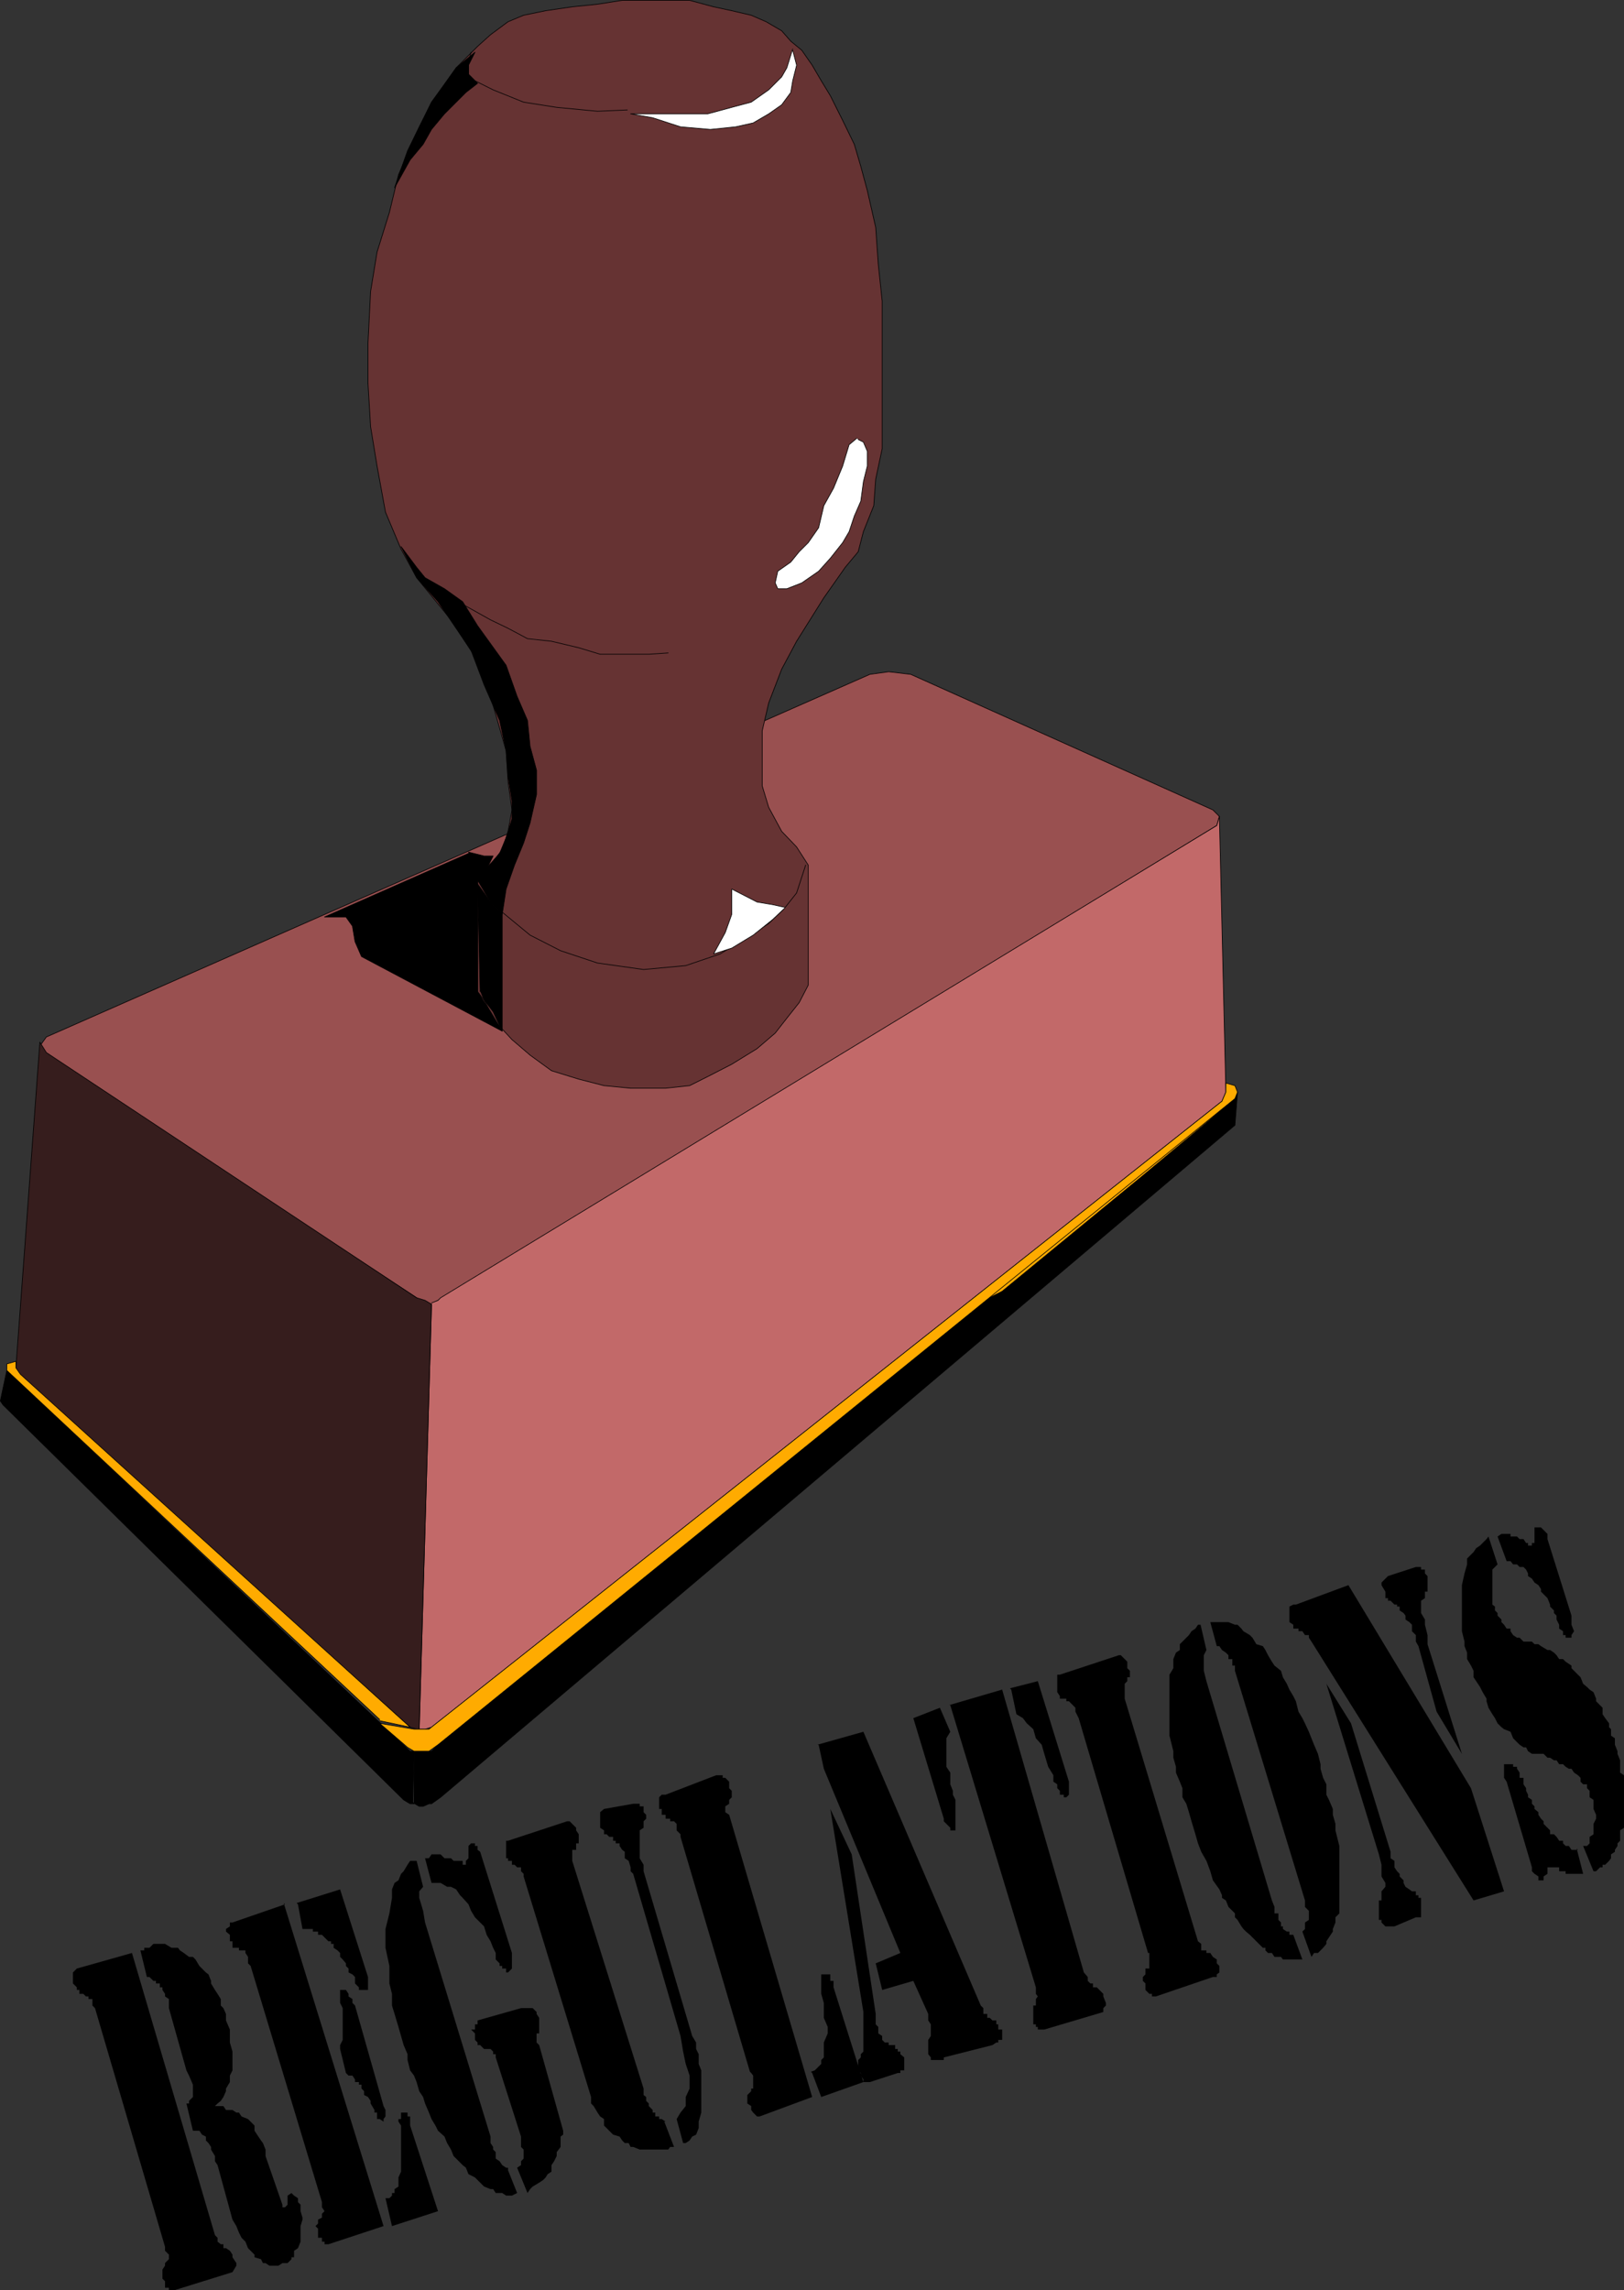 <?xml version="1.0" encoding="UTF-8" standalone="no"?>
<svg
   version="1.0"
   width="107.068mm"
   height="150.944mm"
   id="svg62"
   sodipodi:docname="Regulations.wmf"
   xmlns:inkscape="http://www.inkscape.org/namespaces/inkscape"
   xmlns:sodipodi="http://sodipodi.sourceforge.net/DTD/sodipodi-0.dtd"
   xmlns="http://www.w3.org/2000/svg"
   xmlns:svg="http://www.w3.org/2000/svg">
  <rect width="100%" height="100%" fill="#333333" stroke="none"/>
  <sodipodi:namedview
     id="namedview62"
     pagecolor="#ffffff"
     bordercolor="#000000"
     borderopacity="0.25"
     inkscape:showpageshadow="2"
     inkscape:pageopacity="0.0"
     inkscape:pagecheckerboard="0"
     inkscape:deskcolor="#d1d1d1"
     inkscape:document-units="mm" />
  <defs
     id="defs1">
    <pattern
       id="WMFhbasepattern"
       patternUnits="userSpaceOnUse"
       width="6"
       height="6"
       x="0"
       y="0" />
  </defs>
  <path
     style="fill:#995050;fill-opacity:1;fill-rule:evenodd;stroke:none"
     d="m 216.754,167.974 4.686,-0.646 5.494,0.646 75.294,33.773 1.616,1.616 -0.646,2.262 -192.437,117.638 -1.616,0.646 -1.616,0.97 h -1.616 l -2.1,-1.616 -92.26,-60.435 -1.616,-2.262 1.616,-2.262 z"
     id="path1" />
  <path
     style="fill:none;stroke:#000000;stroke-width:0.162px;stroke-linecap:round;stroke-linejoin:round;stroke-miterlimit:4;stroke-dasharray:none;stroke-opacity:1"
     d="m 216.754,167.974 4.686,-0.646 5.494,0.646 75.294,33.773 1.616,1.616 -0.646,2.262 -192.437,117.638 -1.616,0.646 -1.616,0.97 h -1.616 l -2.1,-1.616 -92.26,-60.435 -1.616,-2.262 1.616,-2.262 205.201,-90.329 v 0"
     id="path2" />
  <path
     style="fill:#663333;fill-opacity:1;fill-rule:evenodd;stroke:none"
     d="m 126.595,194.798 -0.485,-7.756 -3.878,-13.574 -3.878,-9.857 -5.978,-9.211 -8.564,-10.503 -3.878,-7.11 -3.878,-9.211 -2.1,-11.473 -1.616,-9.857 -0.646,-10.827 v -9.857 l 0.646,-12.927 1.616,-9.857 3.07,-9.857 2.262,-9.372 4.524,-10.342 3.716,-7.756 6.14,-8.564 5.332,-5.333 3.232,-2.909 4.363,-3.232 3.878,-1.616 5.494,-1.131 6.625,-0.97 6.301,-0.646 6.14,-0.97 h 5.332 6.14 5.332 l 5.978,1.616 4.524,0.97 4.847,1.131 3.716,1.616 3.878,2.262 2.262,2.585 2.747,2.262 2.585,3.717 2.262,3.878 2.262,3.717 3.07,6.14 2.908,5.979 1.616,5.494 1.616,5.979 2.1,9.211 0.646,9.211 0.969,9.211 v 6.787 11.473 11.311 7.11 l -1.616,7.595 -0.485,6.625 -2.585,6.464 -1.293,5.009 -3.232,3.878 -2.262,3.232 -3.07,4.363 -6.786,10.827 -3.716,6.948 -3.232,8.403 -1.616,6.948 v 5.979 7.756 l 1.616,5.332 3.232,5.979 3.716,3.878 2.908,4.525 v 29.894 l -2.262,4.363 -3.07,3.878 -2.908,3.717 -4.524,3.878 -6.301,3.878 -5.978,3.07 -4.524,2.262 -5.978,0.646 h -8.725 l -6.625,-0.646 -6.301,-1.616 -6.786,-2.101 -5.332,-3.878 -4.524,-3.878 -4.039,-4.363 -2.908,-5.494 -1.616,-2.101 v -27.794 l 3.232,-3.717 2.908,-3.878 1.454,-4.525 0.969,-5.332 z"
     id="path3" />
  <path
     style="fill:none;stroke:#000000;stroke-width:0.162px;stroke-linecap:round;stroke-linejoin:round;stroke-miterlimit:4;stroke-dasharray:none;stroke-opacity:1"
     d="m 126.595,194.798 -0.485,-7.756 -3.878,-13.574 -3.878,-9.857 -5.978,-9.211 -8.564,-10.503 -3.878,-7.11 -3.878,-9.211 -2.1,-11.473 -1.616,-9.857 -0.646,-10.827 v -9.857 l 0.646,-12.927 1.616,-9.857 3.07,-9.857 2.262,-9.372 4.524,-10.342 3.716,-7.756 6.14,-8.564 5.332,-5.333 3.232,-2.909 4.363,-3.232 3.878,-1.616 5.494,-1.131 6.625,-0.97 6.301,-0.646 6.14,-0.97 h 5.332 6.14 5.332 l 5.978,1.616 4.524,0.97 4.847,1.131 3.716,1.616 3.878,2.262 2.262,2.585 2.747,2.262 2.585,3.717 2.262,3.878 2.262,3.717 3.07,6.14 2.908,5.979 1.616,5.494 1.616,5.979 2.1,9.211 0.646,9.211 0.969,9.211 v 6.787 11.473 11.311 7.11 l -1.616,7.595 -0.485,6.625 -2.585,6.464 -1.293,5.009 -3.232,3.878 -2.262,3.232 -3.07,4.363 -6.786,10.827 -3.716,6.948 -3.232,8.403 -1.616,6.948 v 5.979 7.756 l 1.616,5.332 3.232,5.979 3.716,3.878 2.908,4.525 v 29.894 l -2.262,4.363 -3.07,3.878 -2.908,3.717 -4.524,3.878 -6.301,3.878 -5.978,3.07 -4.524,2.262 -5.978,0.646 h -8.725 l -6.625,-0.646 -6.301,-1.616 -6.786,-2.101 -5.332,-3.878 -4.524,-3.878 -4.039,-4.363 -2.908,-5.494 -1.616,-2.101 v -27.794 l 3.232,-3.717 2.908,-3.878 1.454,-4.525 0.969,-5.332 -0.969,-6.948 v 0"
     id="path4" />
  <path
     style="fill:#c26969;fill-opacity:1;fill-rule:evenodd;stroke:none"
     d="m 107.529,324.556 1.616,-0.646 0.646,-0.646 193.406,-117.638 0.646,-2.262 1.616,68.676 -0.969,2.262 -196.961,155.935 -1.616,0.485 h -1.454 l 3.07,-105.842 v 0 z"
     id="path5" />
  <path
     style="fill:none;stroke:#000000;stroke-width:0.162px;stroke-linecap:round;stroke-linejoin:round;stroke-miterlimit:4;stroke-dasharray:none;stroke-opacity:1"
     d="m 107.529,324.556 1.616,-0.646 0.646,-0.646 193.406,-117.638 0.646,-2.262 1.616,68.676 -0.969,2.262 -196.961,155.935 -1.616,0.485 h -1.454 l 3.07,-105.842 v 0"
     id="path6" />
  <path
     style="fill:#361d1d;fill-opacity:1;fill-rule:evenodd;stroke:none"
     d="m 9.937,259.596 1.616,2.585 92.26,61.081 2.1,0.646 1.616,0.97 -3.07,105.842 h -0.646 l -1.616,-0.485 -97.753,-87.906 -0.485,-1.616 z"
     id="path7" />
  <path
     style="fill:none;stroke:#000000;stroke-width:0.162px;stroke-linecap:round;stroke-linejoin:round;stroke-miterlimit:4;stroke-dasharray:none;stroke-opacity:1"
     d="m 9.937,259.596 1.616,2.585 92.26,61.081 2.1,0.646 1.616,0.97 -3.07,105.842 h -0.646 l -1.616,-0.485 -97.753,-87.906 -0.485,-1.616 5.978,-81.119 v 0"
     id="path8" />
  <path
     style="fill:#000000;fill-opacity:1;fill-rule:evenodd;stroke:none"
     d="m 102.843,448.981 0.323,-12.766 H 102.197 L 1.697,341.361 l -1.616,7.595 0.646,0.97 99.854,98.409 1.616,0.97 h 0.969 v 0 z"
     id="path9" />
  <path
     style="fill:none;stroke:#000000;stroke-width:0.162px;stroke-linecap:round;stroke-linejoin:round;stroke-miterlimit:4;stroke-dasharray:none;stroke-opacity:1"
     d="m 102.843,448.981 0.323,-12.766 H 102.197 L 1.697,341.361 l -1.616,7.595 0.646,0.97 99.854,98.409 1.616,0.97 h 0.969 v 0"
     id="path10" />
  <path
     style="fill:#000000;fill-opacity:1;fill-rule:evenodd;stroke:none"
     d="m 102.843,448.981 1.616,0.97 h 0.969 l 1.454,-0.646 h 0.646 l 2.262,-1.616 197.93,-167.408 0.646,-8.241 -0.646,0.646 -198.576,161.914 -1.616,1.616 h -1.616 -0.485 -2.262 v 13.089 0 z"
     id="path11" />
  <path
     style="fill:none;stroke:#000000;stroke-width:0.162px;stroke-linecap:round;stroke-linejoin:round;stroke-miterlimit:4;stroke-dasharray:none;stroke-opacity:1"
     d="m 102.843,448.981 1.616,0.97 h 0.969 l 1.454,-0.646 h 0.646 l 2.262,-1.616 197.93,-167.408 0.646,-8.241 -0.646,0.646 -198.576,161.914 -1.616,1.616 h -1.616 -0.485 -2.262 v 13.089 0"
     id="path12" />
  <path
     style="fill:#ffab00;fill-opacity:1;fill-rule:evenodd;stroke:none"
     d="m 241.798,325.202 65.277,-50.901 -22.944,19.068 -34.416,28.278 -7.594,3.878 v 0 z"
     id="path13" />
  <path
     style="fill:none;stroke:#000000;stroke-width:0.162px;stroke-linecap:round;stroke-linejoin:round;stroke-miterlimit:4;stroke-dasharray:none;stroke-opacity:1"
     d="m 241.798,325.202 65.277,-50.901 -22.944,19.068 -34.416,28.278 -7.594,3.878 v 0"
     id="path14" />
  <path
     style="fill:#ffab00;fill-opacity:1;fill-rule:evenodd;stroke:none"
     d="m 307.721,270.423 0.646,1.616 -0.646,1.616 -198.576,160.945 -2.262,1.616 h -0.969 -1.454 -1.293 l -1.616,-0.97 -6.948,-5.979 8.564,1.454 h 1.293 0.969 1.454 l 197.607,-156.42 0.969,-2.262 v -2.262 z"
     id="path15" />
  <path
     style="fill:none;stroke:#000000;stroke-width:0.162px;stroke-linecap:round;stroke-linejoin:round;stroke-miterlimit:4;stroke-dasharray:none;stroke-opacity:1"
     d="m 307.721,270.423 0.646,1.616 -0.646,1.616 -198.576,160.945 -2.262,1.616 h -0.969 -1.454 -1.293 l -1.616,-0.97 -6.948,-5.979 8.564,1.454 h 1.293 0.969 1.454 l 197.607,-156.42 0.969,-2.262 v -2.262 l 2.262,0.646 v 0"
     id="path16" />
  <path
     style="fill:#ffab00;fill-opacity:1;fill-rule:evenodd;stroke:none"
     d="M 94.603,428.297 1.697,341.361 v -1.616 l 2.262,-0.646 v 1.616 l 1.131,1.616 97.107,87.906 -7.594,-1.616 v 0 z"
     id="path17" />
  <path
     style="fill:none;stroke:#000000;stroke-width:0.162px;stroke-linecap:round;stroke-linejoin:round;stroke-miterlimit:4;stroke-dasharray:none;stroke-opacity:1"
     d="M 94.603,428.297 1.697,341.361 v -1.616 l 2.262,-0.646 v 1.616 l 1.131,1.616 97.107,87.906 -7.594,-1.616 v 0"
     id="path18" />
  <path
     style="fill:#ffffff;fill-opacity:1;fill-rule:evenodd;stroke:none"
     d="m 197.526,12.2 -1.454,4.686 -1.293,2.262 -3.232,3.232 -4.363,3.07 -4.847,1.293 -5.978,1.616 h -6.14 -13.088 l 5.494,0.97 6.948,2.262 7.432,0.646 6.301,-0.646 4.363,-0.97 3.878,-2.262 3.232,-2.262 2.262,-3.07 0.485,-2.909 0.969,-3.878 -0.969,-3.717 v 0 z"
     id="path19" />
  <path
     style="fill:none;stroke:#000000;stroke-width:0.162px;stroke-linecap:round;stroke-linejoin:round;stroke-miterlimit:4;stroke-dasharray:none;stroke-opacity:1"
     d="m 197.526,12.2 -1.454,4.686 -1.293,2.262 -3.232,3.232 -4.363,3.07 -4.847,1.293 -5.978,1.616 h -6.14 -13.088 l 5.494,0.97 6.948,2.262 7.432,0.646 6.301,-0.646 4.363,-0.97 3.878,-2.262 3.232,-2.262 2.262,-3.07 0.485,-2.909 0.969,-3.878 -0.969,-3.717 v 0"
     id="path20" />
  <path
     style="fill:none;stroke:#000000;stroke-width:0.162px;stroke-linecap:round;stroke-linejoin:round;stroke-miterlimit:4;stroke-dasharray:none;stroke-opacity:1"
     d="m 156.324,27.39 -7.432,0.323 -10.179,-0.97 -8.24,-1.293 -7.594,-3.07 -4.524,-2.262 -1.616,-1.616 v -3.232 l 0.646,-2.262"
     id="path21" />
  <path
     style="fill:#ffffff;fill-opacity:1;fill-rule:evenodd;stroke:none"
     d="m 213.522,109.155 -1.939,1.616 -1.616,5.333 -2.262,5.494 -2.424,4.363 -1.293,5.494 -2.585,3.717 -2.262,2.262 -2.1,2.585 -3.232,2.262 -0.646,2.909 0.646,1.454 h 2.262 l 3.716,-1.454 4.201,-2.909 2.908,-3.232 3.07,-3.878 1.616,-2.747 1.293,-3.878 1.616,-3.717 0.646,-4.848 0.969,-3.878 v -3.717 l -0.969,-2.262 -1.293,-0.646 v 0 z"
     id="path22" />
  <path
     style="fill:none;stroke:#000000;stroke-width:0.162px;stroke-linecap:round;stroke-linejoin:round;stroke-miterlimit:4;stroke-dasharray:none;stroke-opacity:1"
     d="m 213.522,109.155 -1.939,1.616 -1.616,5.333 -2.262,5.494 -2.424,4.363 -1.293,5.494 -2.585,3.717 -2.262,2.262 -2.1,2.585 -3.232,2.262 -0.646,2.909 0.646,1.454 h 2.262 l 3.716,-1.454 4.201,-2.909 2.908,-3.232 3.07,-3.878 1.616,-2.747 1.293,-3.878 1.616,-3.717 0.646,-4.848 0.969,-3.878 v -3.717 l -0.969,-2.262 -1.293,-0.646 v 0"
     id="path23" />
  <path
     style="fill:none;stroke:#000000;stroke-width:0.162px;stroke-linecap:round;stroke-linejoin:round;stroke-miterlimit:4;stroke-dasharray:none;stroke-opacity:1"
     d="m 166.504,162.641 -4.847,0.323 h -6.625 -5.494 l -5.332,-1.616 -6.786,-1.616 -5.978,-0.646 -4.847,-2.585 -4.363,-2.101 -6.948,-3.878"
     id="path24" />
  <path
     style="fill:none;stroke:#000000;stroke-width:0.162px;stroke-linecap:round;stroke-linejoin:round;stroke-miterlimit:4;stroke-dasharray:none;stroke-opacity:1"
     d="m 119,219.198 3.878,6.14 3.716,3.07 5.494,4.525 7.594,3.878 9.21,3.07 11.472,1.616 10.502,-0.97 8.564,-2.909 7.756,-4.686 4.363,-2.909 3.878,-3.717 3.07,-3.878 2.262,-6.948"
     id="path25" />
  <path
     style="fill:#ffffff;fill-opacity:1;fill-rule:evenodd;stroke:none"
     d="m 195.426,225.985 -2.908,-0.646 -3.878,-0.646 -6.301,-3.232 v 6.302 l -1.616,4.525 -2.908,5.333 4.524,-1.454 5.332,-3.232 4.847,-3.878 2.908,-2.747 v 0 z"
     id="path26" />
  <path
     style="fill:none;stroke:#000000;stroke-width:0.162px;stroke-linecap:round;stroke-linejoin:round;stroke-miterlimit:4;stroke-dasharray:none;stroke-opacity:1"
     d="m 195.426,225.985 -2.908,-0.646 -3.878,-0.646 -6.301,-3.232 v 6.302 l -1.616,4.525 -2.908,5.333 4.524,-1.454 5.332,-3.232 4.847,-3.878 2.908,-2.747 v 0"
     id="path27" />
  <path
     style="fill:#000000;fill-opacity:1;fill-rule:evenodd;stroke:none"
     d="m 130.472,209.988 -2.262,5.494 -2.1,5.979 -0.969,6.302 -2.908,-3.07 -3.232,-5.494 1.616,-2.262 3.878,-4.363 1.616,-3.878 1.454,-4.686 v -4.525 l -0.969,-5.979 -0.485,-6.464 -1.616,-7.595 -3.878,-8.888 -3.232,-8.564 -8.24,-12.119 -5.332,-5.979 -3.878,-7.756 3.878,5.171 2.1,2.585 4.847,2.747 4.524,3.232 3.716,5.979 7.109,9.857 2.747,7.756 2.585,5.979 0.646,6.464 1.616,5.979 v 5.979 l -1.616,7.11 z"
     id="path28" />
  <path
     style="fill:none;stroke:#000000;stroke-width:0.162px;stroke-linecap:round;stroke-linejoin:round;stroke-miterlimit:4;stroke-dasharray:none;stroke-opacity:1"
     d="m 130.472,209.988 -2.262,5.494 -2.1,5.979 -0.969,6.302 -2.908,-3.07 -3.232,-5.494 1.616,-2.262 3.878,-4.363 1.616,-3.878 1.454,-4.686 v -4.525 l -0.969,-5.979 -0.485,-6.464 -1.616,-7.595 -3.878,-8.888 -3.232,-8.564 -8.24,-12.119 -5.332,-5.979 -3.878,-7.756 3.878,5.171 2.1,2.585 4.847,2.747 4.524,3.232 3.716,5.979 7.109,9.857 2.747,7.756 2.585,5.979 0.646,6.464 1.616,5.979 v 5.979 l -1.616,7.11 -1.616,5.009 v 0"
     id="path29" />
  <path
     style="fill:#000000;fill-opacity:1;fill-rule:evenodd;stroke:none"
     d="m 116.738,212.25 3.878,0.97 h 2.262 l -1.616,3.232 -2.262,2.747 v 27.794 l 3.232,5.009 2.908,4.848 -35.062,-18.583 -1.616,-3.717 -0.646,-3.878 -1.616,-2.262 h -2.1 -3.232 l 35.87,-15.836 v 0 z"
     id="path30" />
  <path
     style="fill:none;stroke:#000000;stroke-width:0.162px;stroke-linecap:round;stroke-linejoin:round;stroke-miterlimit:4;stroke-dasharray:none;stroke-opacity:1"
     d="m 116.738,212.25 3.878,0.97 h 2.262 l -1.616,3.232 -2.262,2.747 v 27.794 l 3.232,5.009 2.908,4.848 -35.062,-18.583 -1.616,-3.717 -0.646,-3.878 -1.616,-2.262 h -2.1 -3.232 l 35.87,-15.836 v 0"
     id="path31" />
  <path
     style="fill:#000000;fill-opacity:1;fill-rule:evenodd;stroke:none"
     d="m 119.647,246.669 0.969,2.424 2.262,2.909 2.262,4.848 v -29.086 l -2.908,-3.07 -3.232,-4.525 0.646,26.824 v 0 z"
     id="path32" />
  <path
     style="fill:none;stroke:#000000;stroke-width:0.162px;stroke-linecap:round;stroke-linejoin:round;stroke-miterlimit:4;stroke-dasharray:none;stroke-opacity:1"
     d="m 119.647,246.669 0.969,2.424 2.262,2.909 2.262,4.848 v -29.086 l -2.908,-3.07 -3.232,-4.525 0.646,26.824 v 0"
     id="path33" />
  <path
     style="fill:#000000;fill-opacity:1;fill-rule:evenodd;stroke:none"
     d="m 109.791,22.38 -2.262,3.07 -3.07,6.14 -2.908,5.979 -1.616,4.525 -1.616,4.686 3.878,-6.948 3.232,-3.878 2.1,-3.717 3.232,-3.878 2.262,-2.262 3.07,-3.07 2.908,-2.262 -2.262,-2.262 v -2.262 l 1.616,-3.232 -4.686,3.878 z"
     id="path34" />
  <path
     style="fill:none;stroke:#000000;stroke-width:0.162px;stroke-linecap:round;stroke-linejoin:round;stroke-miterlimit:4;stroke-dasharray:none;stroke-opacity:1"
     d="m 109.791,22.38 -2.262,3.07 -3.07,6.14 -2.908,5.979 -1.616,4.525 -1.616,4.686 3.878,-6.948 3.232,-3.878 2.1,-3.717 3.232,-3.878 2.262,-2.262 3.07,-3.07 2.908,-2.262 -2.262,-2.262 v -2.262 l 1.616,-3.232 -4.686,3.878 -3.878,5.494 v 0"
     id="path35" />
  <path
     style="fill:#000000;fill-opacity:1;fill-rule:evenodd;stroke:none"
     d="m 370.897,382.729 2.262,6.948 -0.646,0.646 -0.646,0.646 v 1.616 0.646 1.616 1.616 0.646 2.585 l 0.646,0.485 v 0.97 l 0.646,0.646 v 0.646 l 0.969,0.97 v 0.646 l 0.646,0.646 0.646,0.97 h 0.969 v 0.646 l 0.646,0.97 0.969,0.646 h 0.646 l 0.969,0.97 h 0.646 1.454 l 0.646,0.646 h 0.969 l 0.646,0.485 1.616,0.97 h 0.646 l 0.969,0.646 0.646,0.646 0.646,0.97 h 0.969 l 0.646,0.646 1.454,0.97 v 0.646 l 0.646,0.646 0.969,0.97 0.646,0.646 0.646,1.616 0.969,0.808 0.646,0.646 0.969,0.646 0.646,1.616 v 0.646 l 0.969,0.97 0.646,0.646 v 1.616 l 0.646,0.97 0.969,1.293 v 0.97 l 0.485,0.485 v 1.616 l 0.969,0.646 v 1.616 l 0.646,1.616 v 0.646 l 0.646,1.616 v 1.616 1.454 l 0.969,0.646 v 1.616 1.616 2.262 2.262 3.07 2.262 l -0.969,0.646 v 0.97 1.616 l -0.646,0.646 v 0.646 l -0.646,0.97 v 0.485 l -0.969,0.646 v 0.97 l -0.485,0.646 -0.969,0.97 h -0.646 v 0.646 h -0.646 l -0.969,0.97 h -0.646 l -2.585,-6.302 h 0.969 l 0.646,-0.646 v -0.646 -0.97 l 0.969,-0.646 v -0.97 -0.646 -0.97 l 0.646,-1.293 v -0.97 l -0.646,-1.454 v -1.293 -0.97 l -0.969,-0.646 v -0.646 -0.97 l -0.646,-0.646 v -0.97 h -0.969 L 393.841,443.81 v -0.97 l -0.646,-0.646 -0.969,-0.646 -0.646,-0.97 h -0.646 l -0.808,-0.485 -0.646,-0.646 h -0.969 l -0.646,-0.97 h -0.646 l -0.969,-0.646 h -0.646 l -0.969,-0.97 h -0.646 -1.616 -0.646 l -0.969,-0.646 -0.485,-0.97 h -0.646 l -0.969,-0.646 -0.646,-0.646 -0.969,-0.97 -0.646,-1.616 -1.616,-0.646 -0.646,-0.485 -0.969,-0.97 -0.646,-1.293 -0.646,-0.97 -0.969,-1.616 -0.485,-1.616 v -0.646 l -0.969,-1.616 -0.646,-1.293 -0.969,-1.454 -0.646,-0.97 v -1.616 l -0.646,-1.293 -0.969,-1.616 v -1.616 l -0.646,-1.616 v -1.131 l -0.646,-2.585 v -1.616 -1.293 -1.616 -1.616 -3.07 -2.262 l 0.646,-2.909 0.646,-2.262 v -1.454 l 0.969,-0.97 0.646,-0.646 0.646,-0.97 0.969,-0.646 0.646,-0.646 0.969,-0.97 z"
     id="path36" />
  <path
     style="fill:#000000;fill-opacity:1;fill-rule:evenodd;stroke:none"
     d="m 392.871,460.454 1.616,6.302 h -0.646 -0.646 -0.969 -0.646 -0.646 -0.808 v -0.646 h -0.646 -0.969 v -0.97 h -0.646 -0.646 -0.969 -0.646 v 0.97 0.646 l -0.969,0.646 v 0.97 h -0.646 -0.646 v -0.97 l -0.969,-0.646 -0.646,-0.646 v -0.97 l -6.301,-21.33 -0.646,-0.97 v -0.646 -1.616 -0.485 -0.646 h 0.646 0.969 0.646 v 0.646 h 0.969 v 0.485 l 0.646,0.97 v 0.646 0.646 h 0.969 v 0.97 0.646 l 0.646,0.97 v 0.646 l 0.485,0.97 v 0.646 l 0.969,0.646 v 0.97 l 0.646,0.646 v 0.646 l 0.969,0.808 v 0.646 l 0.646,0.97 0.646,0.646 v 0.646 l 0.969,0.97 0.646,0.646 v 0.97 h 0.969 l 0.646,0.646 0.646,0.97 h 0.969 v 0.646 l 0.646,0.646 h 0.808 l 0.646,0.97 h 0.646 0.969 v 0 z"
     id="path37" />
  <path
     style="fill:#000000;fill-opacity:1;fill-rule:evenodd;stroke:none"
     d="m 373.159,382.729 0.969,-0.646 h 0.646 0.646 0.969 v 0.646 h 0.646 0.969 l 0.646,0.646 h 0.969 l 0.646,0.97 h 0.485 v 0.646 h 0.969 v -0.646 h 0.646 v -0.97 -0.646 -0.646 -0.97 -0.646 h 0.969 0.646 l 0.646,0.646 0.969,0.97 v 0.646 0.646 l 5.978,19.068 v 2.262 l 0.646,1.616 -0.646,0.97 v 0.646 h -0.646 -0.808 v -0.646 h -0.646 v -0.97 l -0.969,-0.646 v -0.97 l -0.646,-1.293 v -0.97 l -0.646,-0.646 v -0.646 l -0.969,-0.97 v -0.485 l -0.646,-1.616 -0.969,-0.97 -0.646,-0.646 v -0.646 l -0.646,-0.97 -0.969,-0.646 -0.646,-0.97 -0.969,-0.646 v -0.646 l -0.485,-0.97 -0.646,-0.646 h -0.969 l -0.646,-0.646 h -0.969 l -0.646,-0.808 h -0.969 z"
     id="path38" />
  <path
     style="fill:#000000;fill-opacity:1;fill-rule:evenodd;stroke:none"
     d="m 367.181,473.381 -40.394,-64.475 -0.646,-0.97 v -0.646 H 325.171 l -0.646,-0.97 h -0.969 v -0.646 h -0.646 -0.646 v -0.97 l -0.969,-0.646 v -1.616 -0.646 -1.616 l 0.969,-0.485 h 0.646 l 13.088,-4.848 30.538,50.578 8.24,25.693 z"
     id="path39" />
  <path
     style="fill:#000000;fill-opacity:1;fill-rule:evenodd;stroke:none"
     d="m 363.949,436.862 h 0.323 l -6.301,-10.503 -4.524,-16.321 -0.646,-1.131 v -1.616 l -0.969,-0.97 v -1.616 l -0.646,-0.646 -0.969,-0.646 v -0.97 l -0.485,-0.646 -0.969,-0.646 v -0.97 h -0.646 v -0.485 h -0.646 l -0.969,-0.97 h -0.646 v -0.646 h -0.646 v -0.97 -0.646 l -0.969,-1.616 v -0.646 l 0.969,-0.97 0.646,-0.646 6.948,-2.262 h 0.646 0.646 v 0.646 h 0.969 v 0.97 l 0.646,0.646 v 0.646 0.97 0.646 0.97 0.646 h -0.646 v 0.646 0.97 l -0.969,0.646 v 0.97 1.454 0.646 l 0.969,1.616 v 1.293 l 0.646,2.585 v 2.262 l 8.564,27.309 v 0 z"
     id="path40" />
  <path
     style="fill:#000000;fill-opacity:1;fill-rule:evenodd;stroke:none"
     d="m 330.503,419.41 v 0 l 6.14,9.857 9.856,31.995 v 1.616 l 0.969,0.646 v 1.616 l 0.646,0.97 0.646,0.646 v 0.646 l 0.969,0.97 v 0.646 l 0.485,0.97 0.969,0.646 0.646,0.485 h 0.969 v 0.97 h 0.646 v 0.646 h 0.646 v 0.646 0.97 0.646 0.97 0.646 0.97 h -0.646 -0.646 l -5.332,2.262 h -0.969 -0.646 -0.646 l -0.969,-0.97 v -0.646 h -0.646 v -0.646 -0.97 -0.646 -0.97 -0.646 -0.97 h 0.646 v -0.646 -0.646 -0.97 l 0.969,-1.131 v -0.97 l -0.969,-1.616 v -1.293 -1.616 l -0.646,-2.585 z"
     id="path41" />
  <path
     style="fill:#000000;fill-opacity:1;fill-rule:evenodd;stroke:none"
     d="m 299.157,404.705 1.454,6.302 -0.646,1.293 v 1.616 2.262 l 0.646,2.585 16.319,54.618 0.646,1.616 v 0.97 0.646 h 0.969 v 0.97 0.646 l 0.646,0.646 v 0.97 h 0.485 v 0.646 l 0.969,0.646 h 0.646 v 0.808 h 0.969 l 2.262,6.14 h -0.969 -0.646 -0.646 -0.969 -0.646 -0.969 l -0.485,-0.646 h -0.646 -0.969 l -0.646,-0.97 h -0.969 l -0.646,-0.646 v -0.646 h -0.646 l -0.969,-0.97 -0.646,-0.646 -0.969,-0.97 -0.646,-0.646 -0.969,-0.808 -0.646,-0.646 -0.485,-0.646 -0.969,-1.616 -0.646,-0.646 V 476.613 l -0.646,-0.646 -0.969,-0.97 -0.646,-1.616 -0.969,-0.646 v -0.646 l -0.646,-1.454 -1.616,-2.262 -0.646,-2.262 -0.969,-2.585 -1.293,-2.262 -0.808,-2.101 -0.646,-2.262 -0.969,-3.232 -0.646,-2.262 -0.646,-2.101 -0.969,-1.616 v -2.262 l -0.646,-1.616 -0.969,-2.262 v -1.454 l -0.646,-2.262 v -1.616 l -0.969,-3.878 v -3.717 -3.878 -3.232 -1.293 -1.454 -1.616 l 0.969,-1.616 v -1.616 -0.646 l 0.646,-1.616 0.969,-0.646 v -1.454 l 0.646,-0.646 0.969,-0.97 0.646,-0.646 0.646,-0.97 0.969,-0.646 0.646,-0.97 h 0.808 v 0 z"
     id="path42" />
  <path
     style="fill:#000000;fill-opacity:1;fill-rule:evenodd;stroke:none"
     d="m 301.258,404.059 h 0.969 0.969 1.293 0.969 0.646 l 1.616,0.646 h 0.646 l 0.969,0.97 0.485,0.646 1.616,0.97 0.646,0.646 0.969,1.616 1.616,0.485 0.646,0.97 0.646,1.293 0.969,1.616 0.646,0.97 1.616,1.293 0.485,1.616 0.969,1.616 0.646,1.454 0.969,1.616 0.646,1.293 0.646,2.585 0.969,1.616 0.646,1.293 0.969,2.101 0.646,1.616 0.646,1.616 0.969,2.262 0.646,2.585 v 1.131 l 0.646,2.262 0.808,1.616 v 2.585 l 0.646,1.293 0.969,2.262 v 1.454 l 0.646,2.262 v 1.616 l 0.969,3.878 v 3.717 3.232 3.878 1.454 1.293 1.616 1.616 l -0.969,0.97 v 1.293 l -0.646,1.616 v 0.646 l -0.969,1.454 -0.646,0.97 v 0.646 l -0.808,0.97 -0.646,0.646 -0.646,0.646 h -0.969 l -0.646,0.97 -2.262,-6.302 0.646,-0.646 v -0.646 -0.97 l 0.969,-0.646 v -0.646 -1.616 l -0.969,-0.97 v -1.616 l -17.45,-57.203 v -0.646 -0.646 h -0.646 v -0.97 -0.646 h -0.969 v -0.97 l -0.646,-0.646 -0.969,-0.646 -0.646,-0.97 h -0.646 l -1.616,-5.979 v 0 z"
     id="path43" />
  <path
     style="fill:#000000;fill-opacity:1;fill-rule:evenodd;stroke:none"
     d="m 286.07,486.47 -17.289,-58.496 -0.808,-1.616 v -0.97 l -0.646,-0.646 -0.969,-0.97 h -0.646 v -0.646 h -0.646 -0.969 v -0.646 l -0.646,-0.97 v -0.646 -0.646 -0.808 -0.646 -0.97 -0.646 h 0.646 l 14.703,-4.848 h 0.485 l 0.969,0.97 0.646,0.646 v 0.97 0.646 l 0.646,0.646 v 0.97 0.646 h -0.646 v 0.97 l -0.646,0.646 v 0.808 0.646 0.646 0.97 0.646 l 18.258,60.435 0.808,0.646 v 0.97 0.646 h 0.646 0.646 v 0.646 h 0.969 l 0.646,0.97 0.969,0.646 v 0.97 l 0.646,0.646 v 0.646 0.97 l -0.646,0.485 v 0.646 h -0.969 l -14.219,4.848 h -0.969 v -0.646 h -0.646 l -0.969,-0.97 v -0.646 -0.97 l -0.646,-0.646 v -0.97 l 0.646,-0.646 v -0.485 -0.97 h 0.969 v -0.646 -0.646 -0.97 -0.646 -0.97 0 z"
     id="path44" />
  <path
     style="fill:#000000;fill-opacity:1;fill-rule:evenodd;stroke:none"
     d="m 251.654,420.541 6.948,-1.778 7.756,25.047 v 1.616 0.646 0.97 l -0.646,0.646 h -0.646 v -0.646 h -0.969 v -0.97 l -0.646,-0.646 v -0.97 L 262.48,443.81 v -1.616 l -1.293,-2.101 -0.969,-3.232 -0.646,-2.262 -1.454,-1.616 -0.646,-2.262 -1.616,-1.454 -0.969,-1.293 -1.616,-0.97 -1.293,-6.14 v 0 z"
     id="path45" />
  <path
     style="fill:#000000;fill-opacity:1;fill-rule:evenodd;stroke:none"
     d="m 234.204,425.389 2.585,5.979 -0.969,1.616 v 1.616 1.616 2.262 1.616 l 0.969,1.454 v 1.293 1.616 l 0.646,1.616 v 0.97 l 0.646,1.293 v 1.616 1.454 0.646 0.97 0.646 0.646 0.97 0.646 h -0.646 -0.646 v -0.646 l -0.969,-0.97 -0.646,-0.646 v -0.646 l -7.594,-25.047 z"
     id="path46" />
  <path
     style="fill:#000000;fill-opacity:1;fill-rule:evenodd;stroke:none"
     d="m 236.466,424.742 13.249,-3.878 20.359,70.454 0.969,1.131 v 0.97 l 0.646,0.646 h 0.646 v 0.97 h 0.969 l 0.646,0.646 0.969,0.97 v 0.646 l 0.646,1.616 v 0.646 l -0.646,0.646 v 0.97 l -14.703,4.363 h -0.646 -0.969 v -0.646 h -0.485 v -0.646 h -0.646 v -0.97 -0.646 -0.97 -0.485 -0.97 -0.646 h 0.646 v -0.646 -0.97 l 0.485,-0.646 -0.485,-0.646 v -1.616 l -21.328,-70.292 v 0 z"
     id="path47" />
  <path
     style="fill:#000000;fill-opacity:1;fill-rule:evenodd;stroke:none"
     d="m 203.666,434.599 11.472,-3.232 29.245,68.191 0.646,0.646 v 0.97 0.485 h 0.969 v 0.97 h 0.646 l 0.646,0.646 h 0.969 v 0.97 h 0.485 v 0.646 0.646 h 0.969 v 0.97 0.646 0.97 h -0.969 v 0.646 h -0.485 l -0.969,0.646 -12.118,3.07 v 0.646 h -0.969 -0.646 -0.646 -0.969 v -0.646 l -0.646,-0.808 v -0.646 -0.646 -0.97 -0.646 -0.646 l 0.646,-0.97 v -0.646 -0.97 -0.646 -0.646 l -0.646,-0.97 v -0.646 -0.97 l -3.716,-8.241 -7.756,2.262 -1.616,-6.625 6.14,-2.585 -19.066,-45.892 -1.293,-5.979 v 0 z"
     id="path48" />
  <path
     style="fill:#000000;fill-opacity:1;fill-rule:evenodd;stroke:none"
     d="m 206.898,450.597 5.332,11.311 5.978,39.751 v 0.97 0.646 0.97 l 0.646,0.646 v 1.616 l 0.969,0.646 v 0.97 l 0.646,0.646 h 0.969 v 0.646 h 0.646 0.969 v 0.97 h 0.646 v 0.646 h 0.646 v 0.646 l 0.969,0.808 v 0.646 0.97 0.646 0.97 h -0.969 v 0.646 h -0.646 l -6.948,2.262 h -0.646 -0.969 v -0.646 l -0.646,-0.97 v -0.646 l -0.646,-0.646 v -0.97 -0.646 -0.97 l 0.646,-0.646 v -0.808 l 0.646,-0.646 v -0.646 -0.97 -1.293 -1.616 -1.616 -1.616 -2.101 z"
     id="path49" />
  <path
     style="fill:#000000;fill-opacity:1;fill-rule:evenodd;stroke:none"
     d="m 202.05,516.041 0.969,-0.323 0.969,-0.97 0.646,-0.646 v -0.97 l 0.646,-0.646 v -0.808 -1.293 -1.616 l 0.969,-2.262 v -1.616 l -0.969,-2.262 v -1.454 -2.262 l -0.646,-2.262 v -2.585 -0.646 -0.97 -0.646 h 0.646 0.969 0.646 v 0.646 0.97 h 0.808 v 1.616 l 7.432,23.592 -10.502,3.717 -2.262,-5.979 v 0 z"
     id="path50" />
  <path
     style="fill:#000000;fill-opacity:1;fill-rule:evenodd;stroke:none"
     d="m 186.862,516.041 -17.289,-58.496 v -0.646 l -0.969,-0.97 v -0.646 -0.97 l -0.646,-0.646 h -0.969 v -0.646 h -0.485 -0.646 v -0.97 h -0.969 v -0.646 -0.808 h -0.646 v -0.646 -0.646 -1.616 l 0.646,-0.646 h 0.969 l 12.603,-4.848 h 0.969 0.646 v 0.646 h 0.646 l 0.969,0.97 v 0.646 0.97 l 0.646,0.646 v 0.97 0.646 l -0.646,0.646 v 0.97 l -0.969,0.646 v 0.646 0.808 l 0.969,0.646 20.682,70.292 -13.088,4.848 h -0.646 l -0.969,-0.97 -0.485,-0.646 v -0.97 l -0.969,-0.646 v -0.646 -0.97 -0.485 l 0.969,-0.97 v -0.646 h 0.485 v -0.97 -0.646 -0.646 -0.97 l -0.485,-0.646 v 0 z"
     id="path51" />
  <path
     style="fill:#000000;fill-opacity:1;fill-rule:evenodd;stroke:none"
     d="m 168.604,527.837 0.969,-1.616 1.293,-1.616 v -2.262 l 0.969,-2.101 v -3.232 l -0.969,-2.909 -0.646,-3.07 -0.646,-3.878 -11.795,-40.398 -0.646,-0.646 v -0.97 l -0.485,-1.616 -0.969,-0.646 v -0.97 -0.646 l -0.646,-0.485 -0.646,-0.97 v -0.646 h -0.969 v -0.646 h -0.646 v -0.97 h -0.969 l -0.646,-0.646 h -0.646 v -0.97 l -0.969,-0.646 v -0.97 -0.646 -0.646 -0.97 -0.646 l 0.969,-0.808 7.271,-1.293 h 0.969 0.646 v 0.646 h 0.969 v 0.646 0.808 l 0.646,0.646 v 0.97 l -0.646,0.646 v 0.646 0.97 l -0.969,0.646 v 0.97 0.646 0.97 0.646 1.616 0.485 1.616 l 0.969,1.616 v 0.646 0.97 l 12.118,41.044 0.969,1.616 v 1.616 l 0.646,1.293 v 0.808 1.616 l 0.646,1.616 v 1.293 1.616 2.262 3.07 2.262 l -0.646,2.262 v 0.97 0.646 l -0.646,1.616 -0.969,0.485 -0.646,0.97 -0.969,0.646 h -0.646 z"
     id="path52" />
  <path
     style="fill:#000000;fill-opacity:1;fill-rule:evenodd;stroke:none"
     d="m 165.534,528.484 2.424,6.302 h -0.969 l -0.485,0.646 h -0.646 -0.969 -0.646 -0.969 -1.616 -0.646 -0.646 -0.969 l -1.616,-0.646 h -0.646 l -0.485,-0.97 h -0.969 l -0.646,-0.646 -0.646,-0.97 -1.616,-0.485 -0.969,-0.97 -0.646,-0.646 -0.646,-0.646 v -1.616 l -0.969,-0.646 -0.646,-0.97 -0.969,-1.616 -0.646,-0.646 v -1.616 l -16.804,-54.941 v -0.646 l -0.646,-0.646 v -0.97 h -0.969 l -0.646,-0.646 h -0.646 v -0.97 h -0.969 v -0.646 h -0.485 v -0.97 -0.646 -0.485 -0.97 -0.646 -0.646 h 0.485 l 14.703,-4.848 h 0.646 l 0.646,0.646 0.969,0.97 v 0.646 l 0.646,0.97 v 0.646 0.97 0.646 h -0.646 v 0.646 0.97 h -0.969 v 0.485 0.646 0.97 0.646 l 17.773,56.718 v 0.646 0.97 l 0.646,0.485 v 0.97 l 0.646,0.646 v 0.646 l 0.969,0.97 v 0.646 h 0.646 v 0.97 h 0.969 v 0.646 h 0.646 l 0.969,0.646 v 0 z"
     id="path53" />
  <path
     style="fill:#000000;fill-opacity:1;fill-rule:evenodd;stroke:none"
     d="m 105.913,462.878 h 0.969 l 0.646,-0.97 h 0.969 0.646 0.646 l 0.969,0.97 h 0.646 0.969 l 0.646,0.646 h 0.646 0.969 0.646 v 0.97 h 0.808 v -0.97 l 0.646,-0.646 v -0.97 -0.646 -0.485 -0.97 l 0.646,-0.646 h 0.969 v 0.646 h 0.646 v 0.97 l 0.646,0.485 7.917,25.208 v 1.616 1.616 0.646 l -0.969,0.97 h -0.485 v -0.97 h -0.969 v -0.646 h -0.646 v -0.646 l -0.969,-0.97 v -0.646 -0.97 l -0.646,-1.293 -0.646,-1.616 -0.969,-1.616 -0.646,-2.101 -0.969,-0.97 -1.293,-1.293 -0.969,-1.616 -0.646,-1.616 -1.454,-1.616 -0.646,-0.646 -0.969,-1.454 -1.293,-0.646 h -0.969 l -1.616,-0.97 h -0.646 -1.616 z"
     id="path54" />
  <path
     style="fill:#000000;fill-opacity:1;fill-rule:evenodd;stroke:none"
     d="m 126.595,540.603 2.262,5.656 -1.293,0.646 h -0.969 -0.485 l -0.969,-0.646 h -1.616 l -0.646,-0.97 h -0.646 l -1.616,-0.646 -0.969,-0.97 -0.646,-0.646 -0.646,-0.646 -1.616,-0.808 -0.646,-1.616 -0.808,-0.646 -1.616,-1.616 -0.646,-0.646 -0.646,-1.616 -0.969,-1.616 -0.646,-1.616 -1.616,-1.454 -0.646,-1.293 -0.969,-1.616 -0.646,-1.616 -0.969,-2.262 -0.485,-1.616 -0.969,-1.454 -0.646,-2.262 -0.646,-1.616 -0.969,-1.293 -0.646,-2.585 v -1.454 l -0.969,-2.262 -0.646,-2.262 -0.646,-2.262 -0.969,-3.232 -0.646,-2.101 v -2.909 l -0.646,-2.585 v -2.262 -2.101 l -0.969,-4.525 v -4.686 l 0.969,-3.878 0.646,-3.878 v -2.101 l 0.646,-1.616 0.969,-0.646 0.646,-1.616 0.646,-0.646 0.969,-1.616 0.646,-0.97 h 1.616 l 1.616,6.464 -0.969,1.131 v 1.616 l 0.969,3.232 0.485,2.909 16.319,53.325 v 0.97 0.646 l 0.646,0.97 v 0.646 l 0.646,0.646 v 0.97 0.646 l 0.969,0.646 0.646,0.97 0.969,0.646 h 0.485 v 0.97 0 z"
     id="path55" />
  <path
     style="fill:#000000;fill-opacity:1;fill-rule:evenodd;stroke:none"
     d="m 128.857,539.957 0.969,-0.646 v -0.97 l 0.646,-0.646 v -0.646 -1.616 l -0.646,-0.646 v -1.616 -0.97 l -6.301,-19.714 v -0.808 h -0.646 v -0.646 l -0.646,-0.646 h -0.969 -0.646 l -0.969,-0.97 h -0.646 v -0.646 l -0.646,-0.646 v -0.97 -0.646 l -0.969,-0.97 h 0.969 v -0.646 -0.646 h 0.646 v -0.97 l 10.826,-3.07 h 1.616 0.646 0.646 l 0.969,0.97 v 0.485 l 0.646,0.97 v 0.646 0.97 0.646 0.646 0.97 h -0.646 v 0.646 0.97 0.646 l 0.646,0.646 5.978,21.33 v 0.97 l -0.646,0.485 v 1.616 0.97 l -0.969,1.293 v 0.97 l -0.646,1.293 -0.646,0.97 v 1.616 l -0.969,0.646 -0.485,0.808 -0.646,0.646 -0.969,0.646 -1.616,0.97 -0.646,0.646 -0.646,0.97 z"
     id="path56" />
  <path
     style="fill:#000000;fill-opacity:1;fill-rule:evenodd;stroke:none"
     d="m 70.689,474.028 24.883,80.472 -13.734,4.525 H 80.869 V 558.378 H 80.222 v -0.97 h -0.969 v -0.646 -0.646 -0.97 l -0.646,-0.646 0.646,-0.646 v -0.97 l 0.969,-0.485 v -0.97 l 0.646,-0.646 -0.646,-0.97 v -0.646 -0.646 l -17.773,-58.819 -0.646,-0.646 v -1.616 l -0.646,-0.97 v -0.646 H 60.187 59.541 v -0.646 h -0.646 -0.969 v -0.97 -0.646 h -0.646 v -1.616 l -0.969,-0.808 v -0.646 l 0.969,-0.646 v -0.97 h 0.646 l 13.088,-4.525 v 0 z"
     id="path57" />
  <path
     style="fill:#000000;fill-opacity:1;fill-rule:evenodd;stroke:none"
     d="m 96.057,547.552 v 0 h 0.969 l 0.646,-0.646 v -0.646 h 0.646 v -0.97 l 0.969,-0.646 v -0.97 -1.293 l 0.646,-1.454 v -2.585 -1.293 -2.262 -1.616 -1.454 -1.616 -0.646 l -0.646,-0.97 v -0.646 h 0.646 v -0.646 -0.97 h 0.646 0.969 v 0.97 h 0.646 v 0.646 0.646 0.97 l 6.948,21.33 -11.472,3.717 z"
     id="path58" />
  <path
     style="fill:#000000;fill-opacity:1;fill-rule:evenodd;stroke:none"
     d="m 73.921,474.028 10.826,-3.393 6.948,21.815 v 1.616 0.97 0.646 h -0.969 -0.646 -0.646 v -0.646 l -0.969,-0.97 v -0.646 -0.97 l -0.646,-0.646 -0.969,-0.485 v -0.97 l -0.646,-0.646 v -0.646 l -0.808,-0.97 -0.646,-0.646 v -0.97 l -0.646,-0.646 -0.969,-0.646 v -0.97 H 82.484 v -0.646 h -0.646 l -0.969,-0.97 -0.646,-0.646 h -0.969 v -0.808 h -0.646 -0.646 v -0.646 h -0.969 -0.646 -0.969 l -1.131,-6.14 v 0 z"
     id="path59" />
  <path
     style="fill:#000000;fill-opacity:1;fill-rule:evenodd;stroke:none"
     d="M 84.746,510.062 V 509.416 l 0.646,-1.293 v -0.97 -0.646 -1.616 -1.616 -1.616 -1.454 l -0.646,-1.293 v -1.616 -0.646 -0.97 h 0.646 0.808 l 0.646,0.97 v 0.646 l 0.969,0.646 v 0.97 l 0.646,0.646 7.109,25.047 0.485,0.97 v 0.646 0.97 l -0.485,0.646 v 0.646 l -0.969,-0.646 h -0.646 v -0.646 -0.97 h -0.646 v -0.646 l -0.969,-1.616 v -0.646 l -0.646,-0.97 -0.969,-0.485 v -0.97 l -0.646,-0.646 v -0.97 h -0.646 v -0.646 h -0.969 v -0.646 l -0.646,-0.97 h -0.969 l -0.646,-0.646 -1.454,-5.979 v 0 z"
     id="path60" />
  <path
     style="fill:#000000;fill-opacity:1;fill-rule:evenodd;stroke:none"
     d="m 34.981,485.501 v 0.323 h 0.969 v -0.646 h 0.646 0.646 l 0.969,-0.97 h 1.616 0.646 0.646 l 1.616,0.97 h 0.646 0.969 l 0.485,0.646 0.969,0.646 1.293,0.97 h 0.969 l 0.646,0.646 0.969,1.616 0.646,0.646 0.969,0.97 0.646,0.485 0.646,1.616 v 0.646 l 0.969,1.616 0.646,0.97 0.808,1.293 v 1.616 l 0.646,0.646 0.646,1.454 v 1.616 l 0.969,2.262 v 1.616 1.616 l 0.646,2.262 v 1.454 1.616 1.616 l -0.646,1.293 v 1.616 l -0.969,1.616 v 0.646 l -0.646,1.454 -0.646,0.97 -0.808,0.646 -0.646,0.646 h 0.646 1.454 l 0.646,0.97 h 1.616 l 0.969,0.646 h 0.646 l 0.646,0.97 1.616,0.646 0.646,0.646 0.969,0.97 v 1.293 l 0.646,0.97 0.969,1.454 0.485,0.646 0.646,1.616 v 1.616 l 4.201,12.119 v 0.646 h 0.646 l 0.646,-0.646 v -0.646 -0.97 -0.646 l 0.969,-0.646 0.646,0.646 0.969,0.646 v 0.97 l 0.646,0.646 v 1.616 l 0.485,1.616 v 0.485 l -0.485,1.616 v 2.262 1.616 l -0.646,1.616 -0.969,0.646 v 0.97 0.646 h -0.646 v 0.485 l -0.969,0.97 h -0.646 -0.646 l -0.969,0.646 h -0.646 -0.969 -0.646 l -0.969,-0.646 h -0.646 l -0.485,-0.97 -1.616,-0.485 v -0.646 l -0.969,-0.97 -0.646,-0.646 -0.646,-1.616 -0.969,-0.97 -0.646,-1.293 -0.646,-1.616 -0.969,-1.616 -3.716,-13.574 -0.646,-0.97 v -0.646 -0.646 l -0.969,-1.616 v -0.646 l -0.646,-0.97 -0.646,-0.646 v -0.97 l -0.969,-0.485 -0.646,-0.97 h -0.969 -0.646 l -1.616,-6.787 h 0.646 v -0.646 l 0.969,-0.97 v -0.485 -0.97 -1.616 l -0.969,-2.262 -0.646,-1.293 -4.363,-15.513 v -0.646 -1.616 l -0.969,-0.646 V 496.65 L 40.475,495.681 v -0.646 h -0.646 v -0.97 h -0.969 v -0.646 h -0.646 l -0.969,-0.97 h -0.646 l -1.616,-6.625 v 0 z"
     id="path61" />
  <path
     style="fill:#000000;fill-opacity:1;fill-rule:evenodd;stroke:none"
     d="M 41.121,559.671 23.671,500.205 23.025,499.559 v -0.646 -0.97 h -0.969 v -0.646 h -0.646 l -0.646,-0.646 h -0.969 v -0.97 h -0.646 v -0.646 l -0.969,-0.97 v -0.646 -0.97 -0.646 -0.485 l 0.969,-0.97 13.734,-3.878 20.682,70.292 0.646,0.646 v 0.97 l 0.808,0.646 h 0.646 v 0.97 h 0.646 l 0.969,0.646 0.646,0.97 v 0.646 l 0.969,1.454 v 0.646 l -0.969,1.616 -14.542,4.525 h -0.646 -0.646 v -0.646 h -0.969 v -0.97 -0.646 L 40.475,567.589 v -0.97 -0.646 -0.646 l 0.646,-0.97 v -0.646 l 0.969,-0.97 v -0.485 -0.646 l -0.969,-0.97 v -0.646 0 z"
     id="path62" />
</svg>

